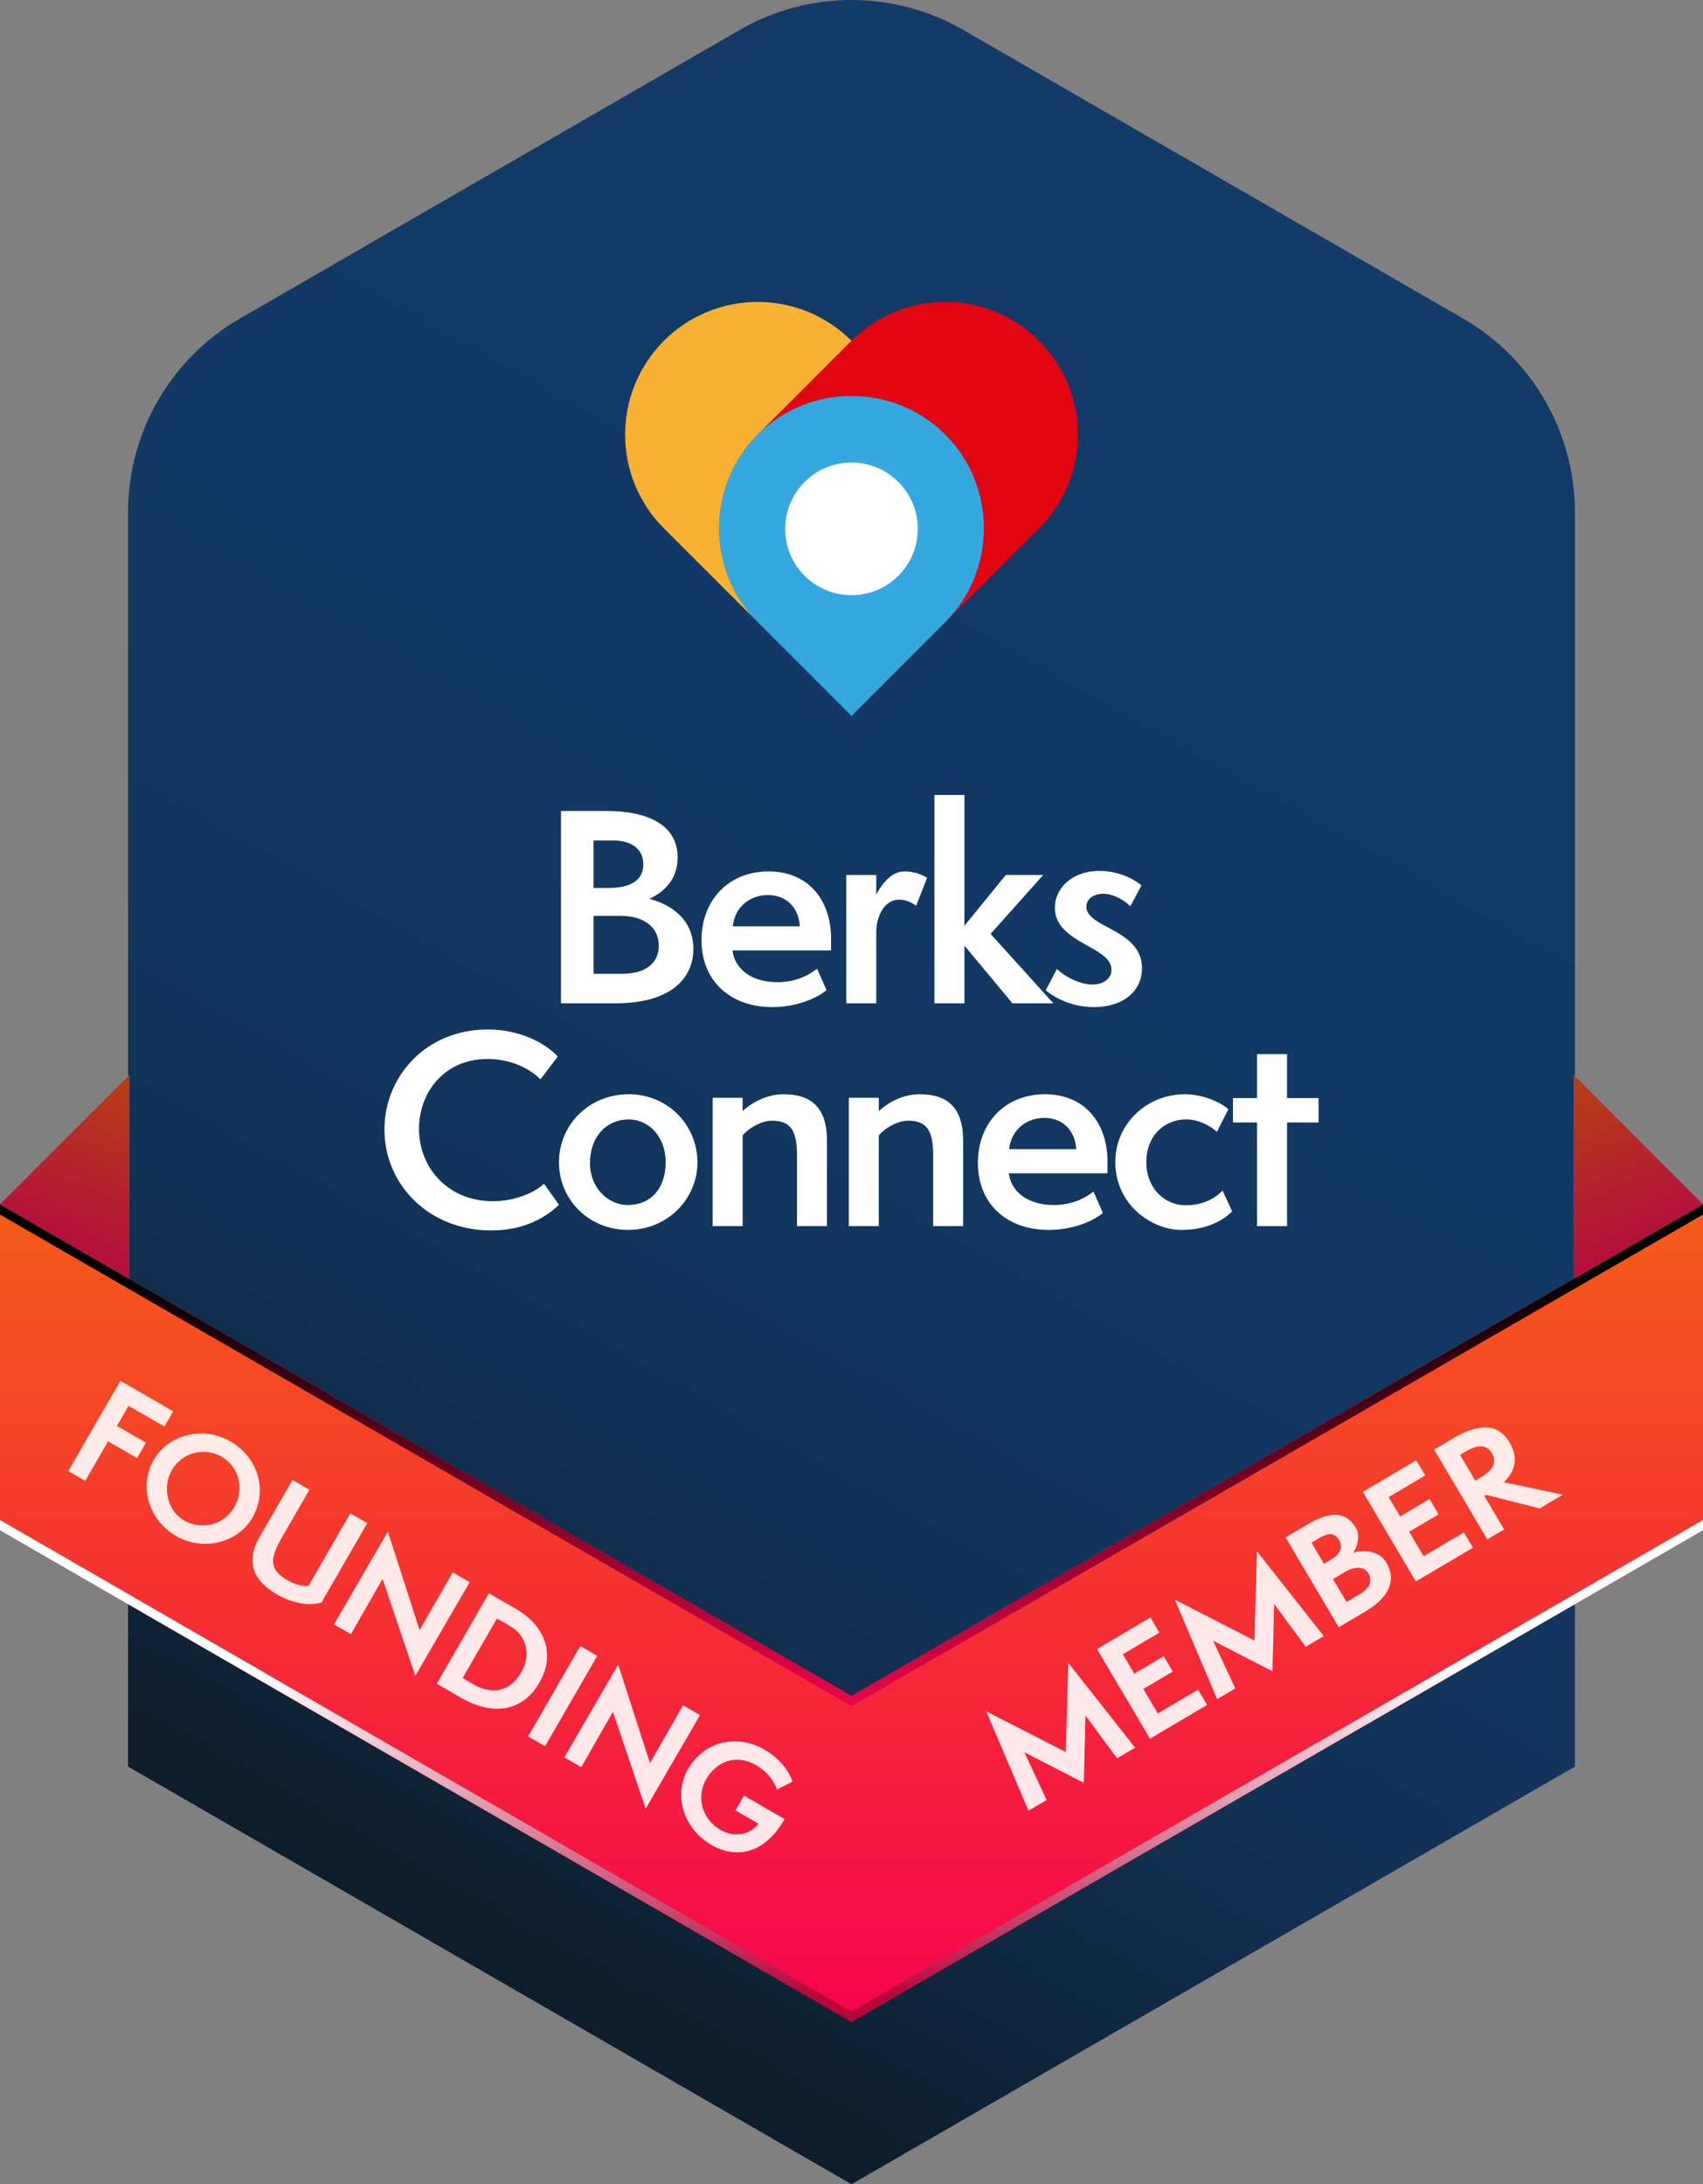 <?xml version="1.0" encoding="UTF-8"?><svg xmlns="http://www.w3.org/2000/svg" xmlns:xlink="http://www.w3.org/1999/xlink" viewBox="0 0 686.413 880.359"><rect x="0" y="0" width="686.413" height="880.359" fill="#808080" stroke="none"/><defs><linearGradient id="linear-gradient" x1="572.301" y1="38.745" x2="165.859" y2="763.852" gradientUnits="userSpaceOnUse"><stop offset="0" stop-color="#133b68"/><stop offset=".441" stop-color="#123965"/><stop offset=".635" stop-color="#12365e"/><stop offset=".78" stop-color="#113052"/><stop offset=".901" stop-color="#0f2740"/><stop offset="1" stop-color="#0e1d2b"/></linearGradient><linearGradient id="linear-gradient-2" x1="343.207" y1="487.319" x2="343.207" y2="810.082" gradientUnits="userSpaceOnUse"><stop offset="0" stop-color="#f55b19"/><stop offset="1" stop-color="#f5054c"/></linearGradient><linearGradient id="linear-gradient-3" x1="343.286" y1="510.556" x2="343.922" y2="695.649" gradientUnits="userSpaceOnUse"><stop offset=".011" stop-color="#000"/><stop offset="1" stop-color="#f5054c"/></linearGradient><linearGradient id="linear-gradient-4" x1="343.177" y1="605.259" x2="343.813" y2="805.618" gradientUnits="userSpaceOnUse"><stop offset=".34" stop-color="#fff"/><stop offset="1" stop-color="#b70439"/></linearGradient><linearGradient id="linear-gradient-5" x1="56.657" y1="428.982" x2="23.707" y2="506.026" gradientUnits="userSpaceOnUse"><stop offset="0" stop-color="#b54312"/><stop offset="1" stop-color="#b50d3e"/></linearGradient><linearGradient id="linear-gradient-6" x1="-5232.108" y1="428.982" x2="-5265.058" y2="506.026" gradientTransform="translate(-4602.352) rotate(-180) scale(1 -1)" xlink:href="#linear-gradient-5"/></defs><g style="isolation:isolate;"><g id="Layer_2"><g id="Layer_1-2"><path d="M634.788,712.014V206.438c0-32.2-17.179-61.955-45.065-78.055L388.272,12.075c-27.886-16.1-62.243-16.1-90.13,0l-201.452,116.308c-27.886,16.1-45.065,45.854-45.065,78.055v505.576l291.582,168.345,291.582-168.345Z" style="fill:url(#linear-gradient);"/><polygon points="686.413 485.39 686.413 616.786 343.207 814.921 0 616.786 0 485.39 343.207 683.539 686.413 485.39" style="fill:url(#linear-gradient-2);"/><polygon points="686.411 485.391 686.411 489.524 343.207 687.679 .002 489.524 .002 485.391 343.207 683.533 686.411 485.391" style="fill:url(#linear-gradient-3); mix-blend-mode:screen;"/><polygon points="686.411 612.634 686.411 616.767 343.207 814.921 .002 616.767 .002 612.634 343.207 810.776 686.411 612.634" style="fill:url(#linear-gradient-4); mix-blend-mode:multiply;"/><polygon points="0 485.39 52.182 433.208 52.182 515.517 0 485.39" style="fill:url(#linear-gradient-5);"/><polygon points="686.413 485.39 634.232 433.208 634.232 515.517 686.413 485.39" style="fill:url(#linear-gradient-6);"/><path d="M305.406,175.143c20.736-20.736,54.856-20.736,75.592,0s20.736,54.856,0,75.592c12.604-12.593,25.197-25.197,37.802-37.79,20.875-20.875,20.875-54.716,0-75.592-20.875-20.875-54.716-20.875-75.592,0l-37.802,37.79Z" style="fill:#e20613;"/><path d="M305.406,250.735c12.604,12.604,25.197,25.209,37.802,37.802l37.79-37.802c20.736-20.736,20.736-54.856,0-75.592s-54.856-20.736-75.592,0c-20.736,20.736-20.736,54.856,0,75.592Z" style="fill:#35a8e0;"/><path d="M267.605,212.945l37.802,37.79c-20.736-20.736-20.736-54.856,0-75.592l37.802-37.79c-20.875-20.875-54.728-20.875-75.603,0-20.864,20.875-20.864,54.716,0,75.592Z" style="fill:#f8b133;"/><circle cx="343.202" cy="213.158" r="26.729" style="fill:#fff;"/><path d="M226.121,404.373v-77.512h18.329c15.666,0,28.67,5.017,28.67,18.738,0,9.932-6.86,14.642-11.468,16.69,7.475,1.843,17.817,7.372,17.817,20.172,0,12.697-10.239,21.912-31.128,21.912h-22.22ZM245.371,357.886c8.601,0,13.926-2.969,13.926-9.523s-5.222-9.625-12.39-9.625h-7.68v19.148h6.144ZM250.696,392.495c10.137,0,14.847-4.813,14.847-11.366,0-7.168-5.734-11.98-15.257-11.98h-11.059v23.346h11.468Z" style="fill:#fff;"/><path d="M333.122,399.048c-2.765,2.457-10.854,6.861-21.81,6.861-17.1,0-28.568-10.649-28.568-27.032,0-15.974,10.854-27.646,27.032-27.646,16.793,0,25.189,12.492,25.189,26.827v5.017h-39.729c.717,6.656,6.758,12.799,18.124,12.799,7.987,0,13.209-3.277,15.974-5.427l3.789,8.601ZM322.371,373.347c-.307-6.758-4.813-12.594-12.799-12.594-7.065,0-13.311,4.505-14.233,12.594h27.032Z" style="fill:#fff;"/><path d="M341.108,404.373v-51.709h12.082v7.987c1.126-2.458,5.222-9.42,11.263-9.42,4.505,0,7.27,1.433,9.216,2.56l-4.403,11.263c-1.433-1.024-3.686-2.457-6.86-2.457-5.837,0-9.216,6.553-9.216,13.004v28.773h-12.082Z" style="fill:#fff;"/><path d="M408.072,404.373l-19.353-23.243v23.243h-12.082v-83.963h12.082v52.733l16.69-20.479h15.052l-21.196,23.755,25.291,27.954h-16.486Z" style="fill:#fff;"/><path d="M425.99,390.55c3.072,2.969,9.011,6.246,14.335,6.246,4.71,0,7.68-2.56,7.68-5.939,0-9.523-22.834-10.649-22.834-24.984,0-7.782,6.758-14.847,18.021-14.847,8.396,0,14.642,3.891,16.895,5.837l-4.505,8.396c-.819-.921-5.529-5.017-10.956-5.017-3.891,0-6.758,2.15-6.758,5.222,0,8.601,22.424,9.011,22.424,24.779,0,9.216-7.577,15.666-19.353,15.666-8.806,0-15.564-3.584-19.455-6.758l4.505-8.601Z" style="fill:#fff;"/><path d="M225.304,485.582c-7.065,6.758-16.281,10.342-27.339,10.342-25.087,0-43.005-18.431-43.005-40.65,0-21.708,16.998-40.343,41.572-40.343,15.871,0,25.701,7.884,28.261,10.956l-6.963,9.113c-5.427-5.325-13.311-8.192-21.298-8.192-17.407,0-27.646,13.414-27.646,28.158,0,16.178,12.185,29.182,29.694,29.182,9.728,0,17.612-3.993,20.684-7.065l6.041,8.499Z" style="fill:#fff;"/><path d="M253.154,495.719c-15.666,0-27.851-12.083-27.851-27.237,0-15.257,12.185-27.442,28.158-27.442,15.666,0,27.647,12.39,27.647,27.442,0,14.95-12.287,27.237-27.954,27.237ZM268.308,468.482c0-10.342-6.758-17.305-14.95-17.305-8.908,0-15.564,6.963-15.564,17.612,0,10.035,7.372,16.895,15.257,16.895,9.215,0,15.257-6.656,15.257-17.202Z" style="fill:#fff;"/><path d="M321.244,494.183v-28.158c0-9.011-1.638-14.335-10.035-14.335-5.017,0-10.239,3.789-11.878,5.939v36.555h-12.082v-51.709h12.082v5.325c2.662-2.457,8.601-6.758,16.588-6.758,11.263,0,17.407,5.632,17.407,18.636v34.507h-12.082Z" style="fill:#fff;"/><path d="M376.126,494.183v-28.158c0-9.011-1.638-14.335-10.035-14.335-5.017,0-10.239,3.789-11.878,5.939v36.555h-12.082v-51.709h12.082v5.325c2.662-2.457,8.601-6.758,16.588-6.758,11.263,0,17.407,5.632,17.407,18.636v34.507h-12.083Z" style="fill:#fff;"/><path d="M444.525,488.859c-2.765,2.457-10.854,6.861-21.81,6.861-17.1,0-28.568-10.649-28.568-27.032,0-15.974,10.854-27.646,27.032-27.646,16.793,0,25.189,12.492,25.189,26.827v5.017h-39.729c.717,6.656,6.758,12.799,18.124,12.799,7.987,0,13.209-3.277,15.974-5.427l3.789,8.601ZM433.773,463.158c-.307-6.758-4.813-12.594-12.799-12.594-7.065,0-13.311,4.505-14.233,12.594h27.032Z" style="fill:#fff;"/><path d="M496.642,488.244c-2.355,2.355-8.703,7.475-20.376,7.475-12.185,0-26.725-10.24-26.725-27.339,0-15.666,12.902-27.339,27.954-27.339,8.806,0,15.871,4.301,17.612,6.041l-4.608,9.113c-1.433-1.331-6.144-5.017-12.492-5.017-8.294,0-15.974,6.144-15.974,17.305,0,10.137,7.065,17.305,15.974,17.305,8.089,0,13.004-3.993,14.745-5.939l3.891,8.396Z" style="fill:#fff;"/><path d="M506.675,494.183v-41.777h-9.728v-9.83h9.728v-17.714h12.082v17.714h12.697v9.83h-12.697v41.777h-12.082Z" style="fill:#fff;"/><g style="opacity:.89;"><path d="M27.513,592.923l21.01-36.408,21.286,12.283-3.558,6.164-14.447-8.337-4.669,8.091,11.702,6.754-3.585,6.212-11.702-6.753-9.198,15.94-6.839-3.946Z" style="fill:#fff;"/><path d="M70.961,619.086c-11.125-6.42-15.06-20.182-9.057-30.584,6.03-10.451,19.914-13.931,31.039-7.511,10.979,6.336,15.138,19.713,8.801,30.693-5.975,10.354-20.044,13.599-30.783,7.401ZM89.386,587.157c-6.983-4.03-15.986-1.778-20.1,5.35-3.946,6.839-1.924,16.351,4.867,20.269,7.224,4.17,16.186,1.766,20.299-5.362,4.279-7.417,1.724-16.338-5.066-20.256Z" style="fill:#fff;"/><path d="M141.204,609.931l6.838,3.947-18.453,31.978c-4.536,1.298-10.742.928-18.206-3.38-9.633-5.559-12.303-13.391-6.772-22.975l13.284-23.021,6.838,3.946-11.005,19.071c-5.28,9.15-5.124,13.221,2.292,17.5,2.938,1.695,5.839,2.342,8.288,2.214l16.896-29.281Z" style="fill:#fff;"/><path d="M154.192,636.365l-12.743,22.306-6.838-3.946,21.717-37.412,12.799,39.676,13.346-23.242,6.839,3.947-21.912,37.75-13.207-39.078Z" style="fill:#fff;"/><path d="M176.024,678.621l21.037-36.458,11.077,6.393c10.932,6.309,16.152,17.73,9.261,29.675-6.698,11.606-18.788,13.425-31.454,6.115l-9.921-5.725ZM190.686,678.8c6.742,3.891,14.362,3.924,19.476-4.938,4.002-6.935,2.145-14.618-4.742-18.593l-5.105-2.945-13.867,24.031,4.239,2.445Z" style="fill:#fff;"/><path d="M212.863,699.879l21.037-36.458,6.838,3.947-21.037,36.457-6.838-3.946Z" style="fill:#fff;"/><path d="M247.035,689.939l-12.743,22.306-6.838-3.945,21.717-37.413,12.798,39.676,13.347-23.241,6.839,3.946-21.912,37.75-13.207-39.078Z" style="fill:#fff;"/><path d="M296.443,729.685l3.446-5.972,16.374,9.448c-8.949,15.508-20.852,15.443-29.473,10.469-11.221-6.475-15.591-20.038-9.505-30.585,6.447-11.173,19.592-14.374,30.813-7.897,8.909,5.141,11.236,12.454,11.359,12.91l-6.345,3.207c-.047-.476-1.879-6.091-8.477-9.897-7.657-4.419-15.745-1.64-20.024,5.777-3.891,6.742-2.02,15.848,5.783,20.35,5.539,3.195,12.137,1.995,15.246-2.501l-9.199-5.309Z" style="fill:#fff;"/></g><g style="opacity:.89;"><path d="M450.255,708.695l-12.736-17.274-.678,27.145-23.953-12.319,8.986,19.233-7.323,4.331-17.063-40.103,32.071,16.434,1.028-35.944,26.941,34.195-7.273,4.303Z" style="fill:#fff;"/><path d="M463.525,700.781l-21.37-36.134,21.537-12.737,3.623,6.126-14.741,8.718,4.613,7.801,11.87-7.02,3.651,6.174-11.87,7.021,5.831,9.858,16.225-9.595,3.651,6.174-23.021,13.614Z" style="fill:#fff;"/><path d="M526.295,663.722l-12.736-17.273-.678,27.145-23.952-12.319,8.985,19.233-7.323,4.331-17.062-40.103,32.069,16.434,1.029-35.944,26.942,34.195-7.274,4.302Z" style="fill:#fff;"/><path d="M539.595,655.857l-21.427-36.229,8.901-5.265c7.514-4.444,14.943-6.189,19.444,1.42,1.84,3.111.552,7.813-1.112,10.024,3.755-1.188,10.419-1.059,13.391,3.966,4.02,6.797,1.573,13.799-8.525,19.771l-10.672,6.312ZM536.497,628.554c3.685-2.179,4.934-4.984,3.235-7.855-1.925-3.255-4.703-2.71-7.67-.955l-3.446,2.038,5.01,8.471,2.871-1.698ZM547.908,642.607c4.451-2.633,5.367-5.563,3.499-8.723-1.331-2.249-4.941-2.893-9.248-.345l-4.882,2.887,5.463,9.237,5.168-3.057Z" style="fill:#fff;"/><path d="M570.672,637.413l-21.37-36.134,21.537-12.737,3.623,6.126-14.741,8.718,4.613,7.802,11.87-7.02,3.651,6.174-11.87,7.02,5.831,9.858,16.225-9.595,3.651,6.174-23.021,13.614Z" style="fill:#fff;"/><path d="M620.566,607.969l-21.574-5.458-.718.424,7.982,13.497-6.796,4.019-21.427-36.229,7.466-4.415c6.987-4.133,17.141-8.264,22.915,1.499,4.048,6.844,1.802,12.112-2.229,16.111l23.761,5.005-9.381,5.548ZM596.92,595.403c5.121-3.028,6.467-6.215,4.344-9.804-1.783-3.016-5.125-3.752-10.293-.695l-2.489,1.473,6.142,10.386,2.297-1.359Z" style="fill:#fff;"/></g></g></g></g></svg>